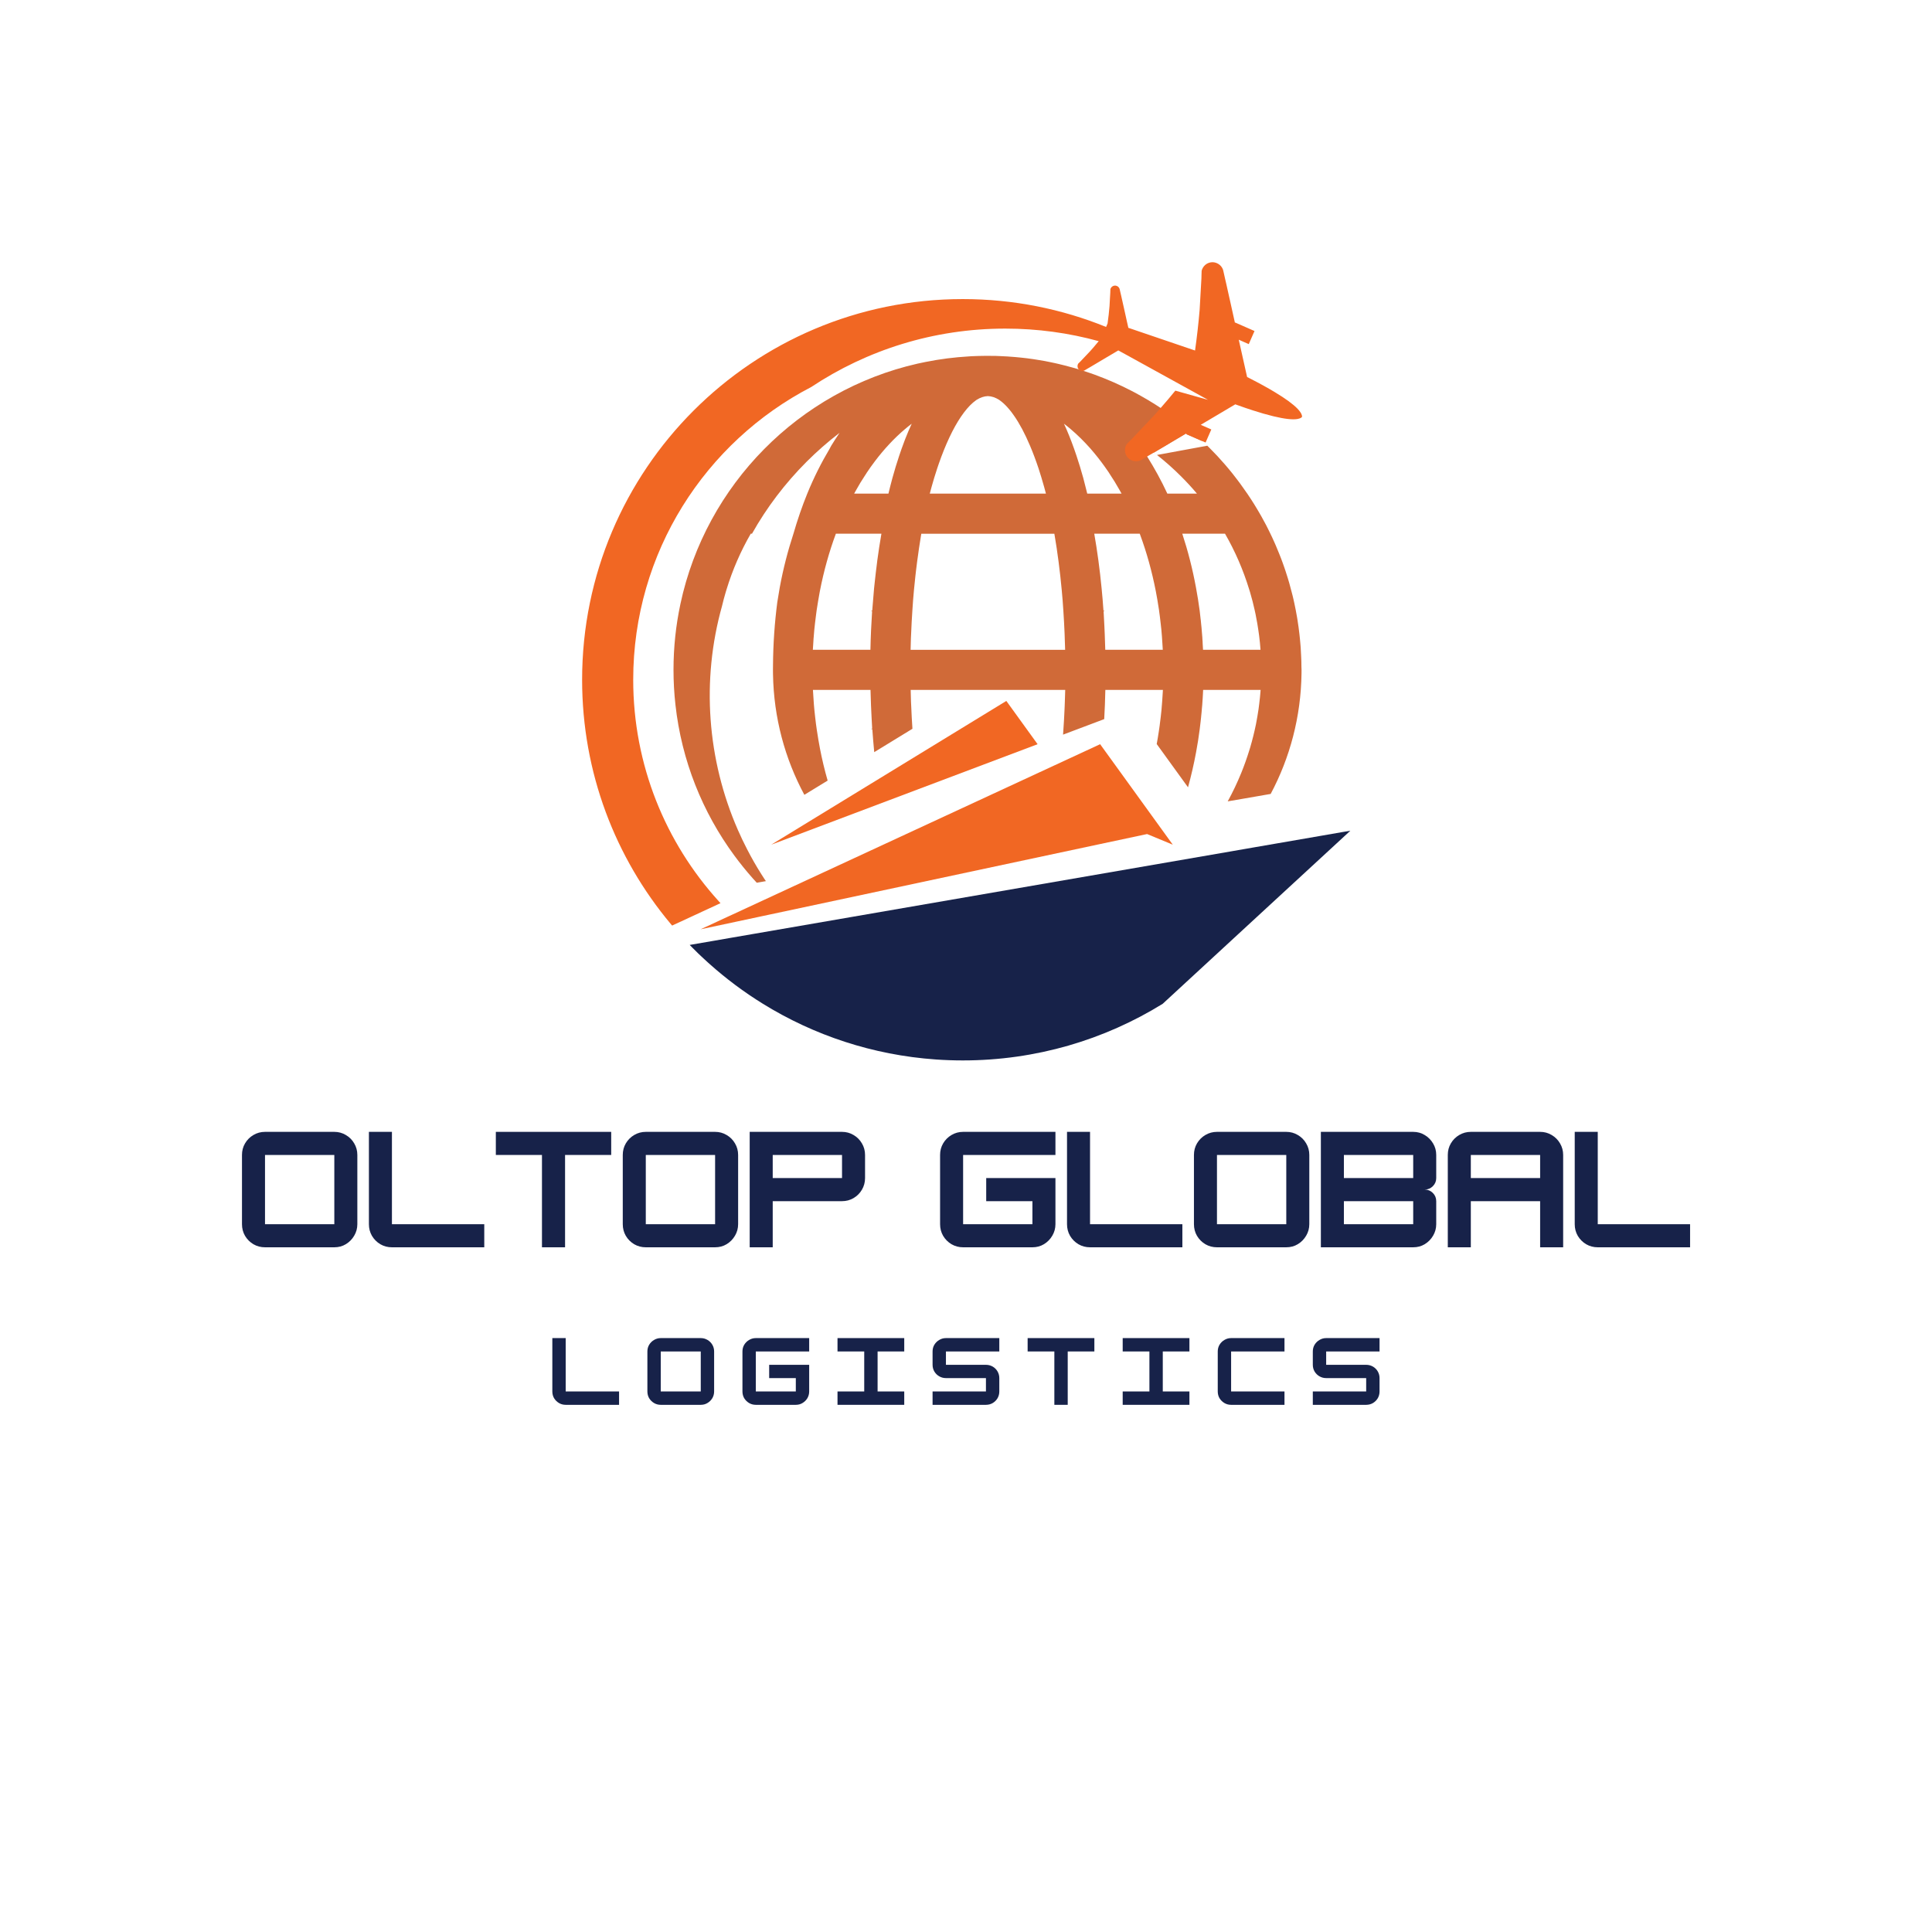 <svg xmlns="http://www.w3.org/2000/svg" xmlns:xlink="http://www.w3.org/1999/xlink" width="500" viewBox="0 0 375 375" height="500" preserveAspectRatio="xMidYMid meet"><defs><filter x="0%" y="0%" width="100%" height="100%" id="d933bf27c0"></filter><filter x="0%" y="0%" width="100%" height="100%" id="f0e9cf6e23"></filter><g></g><mask id="fbbdd4a2ad"><g filter="url(#d933bf27c0)"><rect x="-37.5" width="450" fill="#000000" y="-37.5" height="450" fill-opacity="0.05"></rect></g></mask><clipPath id="4a128d8506"><path d="M 0 0 L 375 0 L 375 375 L 0 375 Z M 0 0 " clip-rule="nonzero"></path></clipPath><image x="0" y="0" width="1670" id="644ee73c0d" height="1736" preserveAspectRatio="xMidYMid meet"></image><mask id="a928b26a3b"><g filter="url(#d933bf27c0)"><g filter="url(#f0e9cf6e23)" transform="matrix(0.225, 0, 0, 0.224, 0, -11.028)"><image x="0" y="0" width="1670" height="1736" preserveAspectRatio="xMidYMid meet"></image></g></g></mask><image x="0" y="0" width="1670" id="e816ae8270" height="1736" preserveAspectRatio="xMidYMid meet"></image><clipPath id="7fa15d7dca"><rect x="0" width="375" y="0" height="375"></rect></clipPath><clipPath id="34cc594cea"><path d="M 112.926 50.742 L 253 50.742 L 253 180 L 112.926 180 Z M 112.926 50.742 " clip-rule="nonzero"></path></clipPath><clipPath id="4ddf567101"><path d="M 133 161 L 262.176 161 L 262.176 205.992 L 133 205.992 Z M 133 161 " clip-rule="nonzero"></path></clipPath></defs><rect x="-37.5" width="450" fill="#ffffff" y="-37.5" height="450" fill-opacity="1"></rect><rect x="-37.5" width="450" fill="#ffffff" y="-37.5" height="450" fill-opacity="1"></rect><g mask="url(#fbbdd4a2ad)"><g transform="matrix(1, 0, 0, 1, 0, 0)"><g clip-path="url(#7fa15d7dca)"><g clip-path="url(#4a128d8506)"><g mask="url(#a928b26a3b)"><g transform="matrix(0.225, 0, 0, 0.224, 0, -11.028)"><image x="0" y="0" width="1670" height="1736" preserveAspectRatio="xMidYMid meet"></image></g></g></g></g></g></g><path fill="#f16723" d="M 225.676 161.242 L 215.496 147.16 L 213.535 144.449 L 207.828 147.094 L 142.047 177.57 L 141.629 177.762 L 141.074 178.016 L 135.988 180.375 L 143.34 178.805 L 213.176 163.906 L 222.648 161.887 L 227.637 163.953 Z M 225.676 161.242 " fill-opacity="1" fill-rule="evenodd"></path><path fill="#f16723" d="M 196.531 137.715 L 195.328 136.051 L 192.605 137.715 L 149.695 163.953 L 201.398 144.449 Z M 196.531 137.715 " fill-opacity="1" fill-rule="evenodd"></path><path fill="#d06a38" d="M 252.605 129.352 C 252.605 129.066 252.602 128.785 252.594 128.504 L 252.594 128.402 C 252.586 128.328 252.586 128.262 252.586 128.191 C 252.57 127.836 252.566 127.465 252.539 127.102 C 252.535 126.992 252.531 126.879 252.52 126.77 C 252.508 126.402 252.492 126.043 252.465 125.688 C 252.434 125.309 252.402 124.934 252.367 124.555 C 252.348 124.375 252.336 124.188 252.316 124.012 C 252.309 123.934 252.301 123.859 252.293 123.785 C 252.27 123.559 252.25 123.324 252.219 123.098 C 252.117 122.191 251.996 121.293 251.852 120.402 C 251.828 120.238 251.801 120.074 251.773 119.91 C 251.703 119.457 251.613 119.004 251.527 118.551 C 251.523 118.539 251.523 118.52 251.52 118.504 C 251.43 118.035 251.332 117.57 251.234 117.105 C 251.172 116.812 251.105 116.516 251.039 116.227 C 250.992 116.023 250.941 115.824 250.895 115.621 C 250.848 115.453 250.801 115.285 250.762 115.109 C 250.605 114.48 250.441 113.855 250.262 113.234 C 250.23 113.137 250.207 113.039 250.176 112.941 C 250.105 112.711 250.039 112.473 249.969 112.246 C 249.852 111.859 249.73 111.477 249.605 111.098 C 249.586 111.047 249.574 111.004 249.562 110.961 C 249.488 110.738 249.414 110.516 249.34 110.297 C 249.262 110.082 249.195 109.871 249.117 109.664 C 249.066 109.512 249.008 109.352 248.949 109.191 C 248.859 108.934 248.766 108.68 248.664 108.422 C 248.559 108.145 248.453 107.867 248.336 107.59 C 248.109 107.004 247.867 106.426 247.617 105.848 C 247.539 105.672 247.465 105.492 247.383 105.316 C 247.086 104.637 246.77 103.961 246.438 103.293 C 246.309 103.02 246.18 102.754 246.043 102.496 C 245.953 102.301 245.855 102.125 245.762 101.941 C 245.473 101.379 245.176 100.832 244.863 100.285 C 244.742 100.055 244.605 99.82 244.469 99.598 C 244.457 99.578 244.449 99.559 244.438 99.543 C 244.305 99.305 244.164 99.074 244.02 98.836 C 243.875 98.582 243.723 98.324 243.566 98.086 C 243.531 98.023 243.488 97.961 243.453 97.898 C 243.262 97.594 243.07 97.293 242.875 96.988 L 242.316 96.145 C 242.242 96.027 242.168 95.91 242.086 95.797 C 242.066 95.766 242.047 95.738 242.02 95.711 C 241.758 95.324 241.488 94.941 241.211 94.562 C 241.137 94.453 241.062 94.348 240.984 94.242 C 240.891 94.109 240.797 93.973 240.699 93.84 C 240.508 93.586 240.324 93.332 240.133 93.09 C 239.867 92.742 239.605 92.398 239.336 92.059 C 239.312 92.027 239.289 92.008 239.27 91.973 C 238.789 91.375 238.305 90.781 237.789 90.191 C 236.824 89.066 235.809 87.977 234.754 86.926 C 234.617 86.785 234.477 86.645 234.336 86.512 L 224.574 88.309 C 226.207 89.594 227.762 90.977 229.23 92.445 C 230.297 93.508 231.289 94.586 232.211 95.676 L 232.328 95.812 L 226.582 95.812 C 226.285 95.176 225.977 94.551 225.668 93.926 C 225.359 93.32 225.043 92.715 224.715 92.113 C 224.059 90.91 223.383 89.758 222.688 88.652 C 222.68 88.641 222.668 88.625 222.66 88.605 C 222.426 88.242 222.188 87.879 221.953 87.527 L 221.953 87.523 C 221.449 86.77 220.941 86.043 220.414 85.324 C 221.637 86.113 222.824 86.953 223.98 87.84 L 226.723 86.219 L 227.195 85.934 L 229.719 84.434 L 230.305 84.09 L 230.234 84.25 L 233.445 85.652 C 233.277 85.496 233.109 85.344 232.941 85.191 C 232.918 85.164 232.891 85.137 232.859 85.109 C 232.527 84.805 232.188 84.5 231.844 84.203 C 231.531 83.922 231.215 83.648 230.887 83.383 C 230.66 83.191 230.434 82.996 230.211 82.812 C 230.188 82.797 230.172 82.781 230.152 82.766 C 229.863 82.531 229.582 82.305 229.289 82.078 C 229.125 81.949 228.965 81.828 228.805 81.703 C 228.793 81.691 228.777 81.688 228.773 81.684 C 228.188 81.234 227.598 80.793 227.004 80.367 C 226.895 80.293 226.801 80.219 226.691 80.152 C 226.316 79.879 225.934 79.629 225.559 79.367 C 225.469 79.309 225.383 79.25 225.293 79.191 C 224.555 78.699 223.809 78.23 223.047 77.777 C 223.035 77.773 223.031 77.762 223.027 77.758 C 222.527 77.465 222.031 77.172 221.523 76.891 C 221.305 76.762 221.082 76.637 220.848 76.516 C 220.43 76.285 220.016 76.062 219.59 75.844 C 217.297 74.656 214.91 73.613 212.453 72.715 C 212.188 72.621 211.922 72.523 211.652 72.434 C 211.203 72.277 210.75 72.125 210.297 71.98 C 210 71.883 209.699 71.789 209.391 71.699 C 209.363 71.688 209.332 71.68 209.301 71.672 C 209.254 71.652 209.199 71.641 209.152 71.621 C 208.871 71.539 208.594 71.465 208.316 71.383 C 208.305 71.375 208.285 71.371 208.27 71.367 C 207.758 71.227 207.242 71.086 206.734 70.953 C 206.609 70.926 206.488 70.895 206.363 70.863 C 206.195 70.816 206.02 70.781 205.848 70.738 C 205.762 70.711 205.672 70.691 205.59 70.672 C 205.316 70.609 205.051 70.547 204.777 70.484 C 204.457 70.422 204.137 70.348 203.809 70.281 C 203.488 70.219 203.168 70.152 202.84 70.086 C 202.465 70.023 202.09 69.949 201.707 69.891 L 201.691 69.891 C 200.957 69.766 200.207 69.652 199.457 69.559 C 199.359 69.551 199.266 69.535 199.168 69.523 C 198.848 69.484 198.523 69.453 198.199 69.414 C 197.809 69.367 197.418 69.332 197.027 69.301 C 196.031 69.215 195.035 69.152 194.027 69.113 C 193.77 69.102 193.508 69.094 193.25 69.082 C 193.02 69.078 192.793 69.078 192.57 69.078 C 192.273 69.07 191.973 69.066 191.676 69.066 C 191.355 69.066 191.031 69.07 190.703 69.078 C 190.387 69.078 190.066 69.09 189.746 69.098 C 189.398 69.113 189.051 69.117 188.707 69.137 C 188.652 69.141 188.594 69.141 188.535 69.145 C 188.379 69.152 188.227 69.164 188.074 69.176 C 185.25 69.34 182.473 69.691 179.77 70.234 C 179.766 70.234 179.758 70.234 179.75 70.234 C 179.199 70.34 178.656 70.457 178.109 70.578 C 155.082 75.809 137.008 94.09 132.07 117.223 C 132.066 117.246 132.059 117.266 132.059 117.285 C 131.184 121.395 130.727 125.645 130.727 130.008 C 130.727 132.297 130.852 134.555 131.102 136.777 C 131.102 136.777 131.102 136.781 131.102 136.785 C 132.301 147.66 136.363 157.672 142.523 166.047 C 143.637 167.562 144.82 169.027 146.066 170.434 C 146.332 170.727 146.598 171.023 146.863 171.312 C 146.871 171.32 146.875 171.328 146.883 171.34 L 147.816 171.176 L 148.66 171.027 C 148.562 170.887 148.473 170.75 148.379 170.613 C 148.172 170.293 147.965 169.977 147.758 169.648 C 146.777 168.098 145.871 166.508 145.035 164.883 C 144.379 163.621 143.77 162.344 143.203 161.047 L 143.203 161.043 C 137.277 147.484 136.09 132.082 140.145 117.629 C 140.137 117.625 140.137 117.625 140.145 117.625 C 140.359 116.715 140.598 115.824 140.863 114.934 C 140.914 114.742 140.973 114.566 141.031 114.383 C 142.191 110.594 143.77 106.969 145.723 103.59 L 145.961 103.59 C 148.82 98.5 152.371 93.82 156.57 89.613 C 158.586 87.598 160.715 85.738 162.953 84.02 C 162.414 84.812 161.879 85.637 161.367 86.477 C 161.234 86.684 161.16 86.879 161.039 87.086 C 159.449 89.754 157.961 92.688 156.691 95.809 C 155.688 98.273 154.793 100.875 154.008 103.59 C 152.918 106.914 152.016 110.406 151.348 114.027 C 151.176 114.973 151.016 115.938 150.871 116.898 C 150.355 120.867 150.066 124.977 150.039 129.191 C 150.031 129.465 150.031 129.734 150.031 130.008 L 150.031 130.027 C 150.031 130.301 150.031 130.566 150.039 130.844 C 150.176 139.312 152.359 147.281 156.125 154.273 L 160.645 151.512 C 160.066 149.5 159.562 147.422 159.152 145.281 C 158.945 144.191 158.75 143.074 158.586 141.945 C 158.574 141.906 158.57 141.875 158.566 141.832 C 158.551 141.715 158.531 141.605 158.516 141.492 C 158.516 141.473 158.508 141.441 158.508 141.426 C 158.457 141.098 158.414 140.758 158.367 140.422 C 158.367 140.422 158.367 140.422 158.367 140.414 C 158.312 140 158.266 139.59 158.219 139.168 C 158.16 138.719 158.121 138.273 158.074 137.82 C 158.039 137.477 158.012 137.125 157.98 136.773 C 157.977 136.625 157.961 136.473 157.949 136.32 C 157.941 136.301 157.941 136.281 157.941 136.254 C 157.938 136.184 157.93 136.117 157.93 136.047 C 157.902 135.715 157.879 135.379 157.863 135.043 C 157.848 134.859 157.844 134.676 157.828 134.488 C 157.816 134.324 157.801 134.16 157.797 133.992 C 157.797 133.965 157.797 133.938 157.789 133.906 L 168.965 133.906 C 168.984 134.91 169.016 135.922 169.062 136.91 C 169.09 137.426 169.105 137.93 169.133 138.441 L 169.133 138.469 C 169.133 138.527 169.141 138.594 169.145 138.652 C 169.152 138.852 169.164 139.051 169.172 139.25 C 169.207 139.969 169.242 140.695 169.289 141.402 C 169.242 141.434 169.195 141.461 169.145 141.488 C 169.121 141.504 169.102 141.52 169.082 141.531 L 169.316 141.531 C 169.418 142.98 169.539 144.41 169.672 145.816 C 169.68 145.875 169.684 145.934 169.691 145.992 L 177.102 141.457 C 177.004 140.02 176.926 138.551 176.867 137.066 C 176.855 136.777 176.836 136.496 176.824 136.207 C 176.797 135.441 176.777 134.684 176.762 133.906 L 206.758 133.906 C 206.754 134.066 206.746 134.23 206.742 134.391 C 206.723 135 206.711 135.602 206.684 136.207 C 206.68 136.309 206.676 136.414 206.672 136.52 C 206.668 136.699 206.66 136.883 206.652 137.066 C 206.637 137.363 206.625 137.656 206.613 137.945 C 206.559 139.152 206.496 140.352 206.41 141.535 C 206.391 141.863 206.367 142.195 206.344 142.52 C 206.344 142.547 206.344 142.566 206.336 142.594 L 214.328 139.582 C 214.434 137.727 214.508 135.832 214.547 133.91 L 225.719 133.91 C 225.719 134.043 225.707 134.168 225.695 134.297 C 225.691 134.363 225.691 134.434 225.684 134.496 C 225.672 134.684 225.668 134.863 225.648 135.047 C 225.633 135.41 225.602 135.777 225.578 136.137 C 225.57 136.172 225.57 136.219 225.57 136.258 C 225.57 136.285 225.57 136.305 225.562 136.324 C 225.543 136.648 225.512 136.961 225.484 137.281 C 225.469 137.469 225.453 137.645 225.441 137.828 C 225.391 138.27 225.355 138.719 225.297 139.16 C 225.238 139.656 225.18 140.152 225.109 140.652 C 225.109 140.664 225.109 140.676 225.109 140.684 C 225.07 140.938 225.043 141.188 225.004 141.438 C 225.004 141.453 225.004 141.484 224.992 141.508 C 224.98 141.617 224.969 141.727 224.945 141.844 C 224.883 142.332 224.797 142.812 224.715 143.297 C 224.652 143.676 224.586 144.051 224.516 144.414 L 230.594 152.816 C 231.203 150.605 231.73 148.332 232.16 146 C 232.434 144.535 232.672 143.047 232.863 141.535 C 232.93 141.047 232.988 140.555 233.039 140.066 C 233.07 139.789 233.102 139.512 233.129 139.234 C 233.141 139.129 233.152 139.027 233.156 138.926 C 233.191 138.676 233.219 138.414 233.234 138.168 C 233.258 137.926 233.277 137.684 233.293 137.438 C 233.34 137.059 233.363 136.684 233.387 136.305 C 233.398 136.082 233.418 135.867 233.434 135.648 C 233.445 135.355 233.461 135.066 233.484 134.777 C 233.496 134.492 233.504 134.199 233.527 133.91 L 244.684 133.91 C 244.668 134.098 244.652 134.285 244.637 134.469 C 244.637 134.496 244.633 134.531 244.629 134.555 C 244.609 134.812 244.586 135.074 244.559 135.332 C 244.477 136.145 244.375 136.953 244.266 137.766 C 244.258 137.781 244.258 137.812 244.254 137.824 C 244.195 138.246 244.129 138.656 244.055 139.062 C 243.996 139.438 243.922 139.82 243.852 140.191 C 243.824 140.328 243.797 140.461 243.777 140.594 C 243.465 142.117 243.09 143.617 242.656 145.098 C 242.602 145.277 242.543 145.465 242.488 145.637 C 242.031 147.121 241.512 148.582 240.93 150.016 C 240.156 151.914 239.277 153.762 238.297 155.547 L 238.383 155.531 L 241.195 155.047 L 244.191 154.527 L 245.418 154.312 L 246.637 154.102 C 250.367 147.102 252.516 139.141 252.625 130.68 C 252.629 130.457 252.629 130.238 252.629 130.016 C 252.629 129.793 252.605 129.57 252.605 129.352 Z M 180.82 94.504 C 181.16 93.281 181.508 92.129 181.867 91.059 C 181.879 91.008 181.895 90.961 181.914 90.906 C 182.012 90.602 182.117 90.297 182.223 90 C 183.531 86.254 184.98 83.164 186.516 80.891 C 186.719 80.59 186.918 80.309 187.125 80.039 C 187.902 79.02 188.672 78.23 189.434 77.699 C 189.477 77.66 189.516 77.641 189.562 77.605 C 190.293 77.152 191.02 76.906 191.742 76.883 C 192.469 76.906 193.195 77.148 193.922 77.605 C 193.961 77.629 194.008 77.66 194.051 77.699 C 194.539 78.043 195.039 78.496 195.535 79.047 C 195.809 79.348 196.086 79.68 196.359 80.039 C 196.512 80.242 196.664 80.449 196.812 80.668 C 197.906 82.23 198.945 84.191 199.922 86.508 C 200.5 87.859 201.051 89.332 201.578 90.91 C 201.938 92.02 202.309 93.227 202.664 94.504 C 202.785 94.934 202.902 95.367 203.016 95.812 L 180.469 95.812 C 180.574 95.367 180.699 94.93 180.82 94.504 Z M 170.277 108.82 C 170.258 108.988 170.238 109.156 170.219 109.32 C 170.062 110.496 169.93 111.68 169.797 112.895 C 169.754 113.328 169.707 113.762 169.656 114.207 C 169.527 115.613 169.406 117.047 169.301 118.5 L 169.074 118.5 C 169.125 118.527 169.172 118.559 169.227 118.59 C 169.238 118.602 169.262 118.609 169.277 118.621 C 169.117 121.07 169 123.574 168.949 126.117 L 157.773 126.117 C 157.777 125.996 157.785 125.863 157.797 125.742 C 157.801 125.676 157.809 125.605 157.812 125.535 C 157.824 125.352 157.828 125.168 157.848 124.98 C 157.863 124.617 157.887 124.258 157.914 123.895 C 157.918 123.855 157.918 123.812 157.926 123.777 C 157.926 123.75 157.926 123.723 157.934 123.707 C 157.961 123.387 157.984 123.074 158.012 122.754 C 158.031 122.566 158.043 122.387 158.059 122.203 C 158.105 121.762 158.148 121.316 158.203 120.875 C 158.258 120.379 158.32 119.875 158.391 119.375 C 158.426 119.121 158.453 118.855 158.492 118.598 C 158.492 118.57 158.496 118.547 158.5 118.527 C 158.516 118.41 158.531 118.305 158.551 118.195 C 158.621 117.703 158.695 117.219 158.785 116.734 C 158.859 116.254 158.949 115.773 159.035 115.297 C 159.07 115.109 159.105 114.922 159.137 114.738 C 159.902 110.801 160.949 107.074 162.242 103.594 C 162.242 103.59 162.254 103.59 162.254 103.59 L 171.082 103.59 C 170.785 105.289 170.523 107.027 170.277 108.82 Z M 175.707 85.199 L 175.531 85.66 C 175.188 86.559 174.855 87.496 174.531 88.465 C 174.066 89.852 173.625 91.297 173.215 92.793 C 172.949 93.777 172.691 94.777 172.445 95.812 L 165.789 95.812 C 165.906 95.605 166.008 95.398 166.129 95.203 C 166.691 94.184 167.297 93.18 167.949 92.203 C 168.027 92.086 168.102 91.973 168.184 91.852 L 168.168 91.852 C 168.703 91.047 169.254 90.273 169.824 89.52 C 171.609 87.164 173.547 85.082 175.602 83.336 C 176.047 82.961 176.504 82.59 176.961 82.246 C 176.531 83.176 176.109 84.164 175.707 85.199 Z M 176.746 126.129 C 176.762 125.363 176.781 124.59 176.809 123.824 C 176.82 123.535 176.84 123.254 176.852 122.965 C 176.91 121.457 176.992 119.965 177.09 118.5 C 177.176 117.152 177.273 115.836 177.398 114.527 C 177.48 113.648 177.566 112.773 177.668 111.898 C 177.668 111.859 177.676 111.812 177.68 111.773 C 177.727 111.359 177.773 110.957 177.824 110.547 C 177.891 110.031 177.945 109.512 178.016 109 C 178.066 108.598 178.129 108.207 178.184 107.809 C 178.246 107.328 178.309 106.848 178.383 106.383 C 178.484 105.699 178.59 105.027 178.699 104.363 C 178.746 104.109 178.785 103.855 178.824 103.602 L 204.652 103.602 C 204.727 104.035 204.797 104.484 204.867 104.93 C 204.949 105.426 205.031 105.914 205.105 106.414 C 205.145 106.668 205.184 106.934 205.211 107.184 C 205.305 107.812 205.395 108.422 205.473 109.059 C 205.707 110.844 205.91 112.668 206.082 114.527 C 206.207 115.836 206.309 117.156 206.395 118.504 C 206.496 119.969 206.57 121.461 206.637 122.965 C 206.648 123.258 206.656 123.543 206.664 123.828 C 206.699 124.594 206.719 125.355 206.742 126.133 L 176.746 126.133 Z M 210.266 92.793 C 209.852 91.297 209.414 89.852 208.949 88.465 C 208.797 87.992 208.633 87.523 208.469 87.07 C 207.852 85.34 207.203 83.723 206.516 82.246 C 206.984 82.586 207.43 82.961 207.871 83.336 C 209.176 84.445 210.43 85.688 211.637 87.047 C 211.879 87.328 212.121 87.613 212.363 87.902 C 213.273 88.988 214.145 90.148 214.98 91.367 C 215.051 91.473 215.125 91.574 215.199 91.684 C 215.234 91.742 215.273 91.801 215.309 91.852 L 215.301 91.852 C 216.031 92.941 216.719 94.059 217.355 95.203 C 217.465 95.398 217.582 95.605 217.695 95.812 L 211.035 95.812 C 210.785 94.777 210.523 93.777 210.266 92.793 Z M 214.531 126.121 C 214.508 125.117 214.473 124.109 214.43 123.113 C 214.41 122.605 214.391 122.098 214.363 121.598 L 214.363 121.562 C 214.359 121.508 214.352 121.441 214.352 121.375 C 214.309 120.457 214.262 119.535 214.207 118.625 C 214.246 118.594 214.297 118.566 214.352 118.547 C 214.371 118.527 214.395 118.516 214.41 118.504 L 214.18 118.504 C 214.082 117.051 213.965 115.621 213.824 114.215 C 213.465 110.496 212.984 106.945 212.395 103.594 L 221.23 103.594 C 221.23 103.594 221.23 103.594 221.23 103.602 C 221.258 103.668 221.281 103.73 221.301 103.797 C 222.566 107.219 223.586 110.883 224.34 114.742 C 224.547 115.84 224.746 116.949 224.91 118.078 C 224.914 118.117 224.922 118.156 224.93 118.199 C 224.949 118.305 224.961 118.418 224.98 118.531 C 224.98 118.551 224.984 118.578 224.984 118.602 C 225.035 118.934 225.078 119.266 225.121 119.609 C 225.18 120.027 225.223 120.441 225.27 120.867 C 225.332 121.309 225.371 121.758 225.418 122.207 C 225.445 122.555 225.477 122.906 225.508 123.258 C 225.52 123.406 225.531 123.559 225.543 123.711 C 225.547 123.73 225.547 123.758 225.547 123.781 C 225.547 123.844 225.555 123.914 225.559 123.977 C 225.586 124.316 225.609 124.652 225.625 124.984 C 225.641 125.172 225.648 125.355 225.66 125.539 C 225.672 125.707 225.68 125.875 225.691 126.047 C 225.691 126.07 225.695 126.098 225.695 126.121 Z M 233.508 126.121 C 233.484 125.734 233.469 125.344 233.438 124.953 C 233.434 124.785 233.426 124.602 233.418 124.43 C 233.41 124.352 233.402 124.281 233.395 124.211 L 233.395 124.176 C 233.383 124.023 233.375 123.883 233.371 123.727 C 233.344 123.348 233.32 122.977 233.277 122.598 C 233.258 122.352 233.242 122.109 233.219 121.863 C 233.203 121.613 233.176 121.359 233.141 121.113 C 233.117 120.824 233.09 120.543 233.059 120.258 L 233.051 120.254 C 233.051 120.238 233.051 120.219 233.043 120.191 C 232.992 119.715 232.941 119.246 232.883 118.77 C 232.867 118.68 232.855 118.59 232.852 118.504 C 232.648 116.992 232.414 115.5 232.137 114.031 C 231.473 110.41 230.574 106.918 229.48 103.594 L 237.777 103.594 C 239.727 106.977 241.301 110.602 242.461 114.391 C 242.52 114.57 242.574 114.75 242.633 114.941 C 242.977 116.109 243.289 117.301 243.551 118.504 L 243.547 118.504 C 243.605 118.746 243.656 118.996 243.711 119.25 C 243.758 119.465 243.801 119.684 243.832 119.906 C 243.895 120.191 243.953 120.504 244 120.801 C 244.02 120.879 244.039 120.969 244.047 121.059 C 244.117 121.434 244.176 121.82 244.227 122.199 C 244.355 123.023 244.461 123.859 244.543 124.695 C 244.555 124.754 244.559 124.801 244.559 124.855 C 244.57 125.027 244.586 125.188 244.598 125.355 C 244.605 125.387 244.609 125.418 244.609 125.453 C 244.629 125.648 244.645 125.848 244.656 126.047 C 244.656 126.074 244.668 126.102 244.668 126.121 Z M 233.508 126.121 " fill-opacity="1" fill-rule="evenodd"></path><g clip-path="url(#34cc594cea)"><path fill="#f16723" d="M 252.719 80.934 C 252.68 80.977 252.629 81.008 252.582 81.051 C 252.57 81.055 252.566 81.062 252.559 81.062 C 252.375 81.195 252.137 81.277 251.828 81.328 C 250.848 81.5 249.258 81.297 247.25 80.816 C 247.188 80.805 247.109 80.785 247.047 80.766 C 245.875 80.48 244.574 80.109 243.184 79.656 C 242.242 79.352 241.258 79.02 240.246 78.652 C 240.082 78.594 239.922 78.535 239.77 78.48 L 238.598 79.172 L 238.418 79.281 L 234.094 81.844 L 233.129 82.418 L 233.062 82.457 L 235.113 83.359 L 234.004 85.895 L 233.441 85.648 L 230.23 84.246 L 230.301 84.086 L 229.715 84.43 L 227.191 85.93 L 226.719 86.215 L 223.977 87.836 L 223.898 87.883 L 222.906 88.457 L 222.664 88.602 L 222.656 88.605 L 222.527 88.68 L 221.785 89.129 L 221.469 89.312 C 220.918 89.574 220.266 89.613 219.66 89.355 C 219.586 89.32 219.512 89.289 219.449 89.25 C 218.875 88.93 218.496 88.375 218.387 87.758 C 218.371 87.637 218.355 87.512 218.355 87.398 C 218.348 87.098 218.406 86.793 218.531 86.504 C 218.578 86.395 218.629 86.293 218.695 86.199 C 218.914 85.973 219.137 85.758 219.348 85.535 C 219.41 85.48 219.465 85.418 219.523 85.363 C 219.605 85.285 219.68 85.211 219.75 85.137 L 223.953 80.695 C 224.117 80.52 224.277 80.34 224.438 80.156 C 224.727 79.836 225.008 79.512 225.285 79.188 C 226.262 78.078 227.211 76.957 228.133 75.824 L 234.477 77.609 L 229.094 74.641 L 222.445 70.977 L 218.816 68.977 L 217.062 68.016 L 215.891 68.711 L 214.75 69.383 L 212.727 70.586 L 211.523 71.301 L 211.094 71.547 L 210.609 71.836 L 210.473 71.918 C 210.41 71.945 210.348 71.973 210.285 71.984 C 210.094 72.031 209.891 72.016 209.703 71.938 C 209.574 71.879 209.465 71.801 209.379 71.703 C 209.262 71.574 209.188 71.414 209.16 71.242 C 209.121 71.066 209.137 70.887 209.215 70.711 C 209.23 70.684 209.238 70.66 209.254 70.637 C 209.262 70.617 209.273 70.59 209.281 70.582 C 209.352 70.52 209.41 70.453 209.477 70.387 L 209.566 70.297 C 209.59 70.273 209.617 70.246 209.641 70.227 C 209.672 70.188 209.707 70.16 209.738 70.125 L 211.543 68.223 C 211.742 68 211.941 67.773 212.133 67.559 C 212.52 67.117 212.895 66.668 213.262 66.219 C 207.484 64.629 201.402 63.781 195.121 63.781 C 181.199 63.781 168.246 67.957 157.457 75.121 C 136.934 85.766 122.906 107.215 122.906 131.941 C 122.906 148.469 129.184 163.543 139.48 174.898 C 139.504 174.918 139.52 174.945 139.543 174.969 C 139.645 175.078 139.746 175.188 139.848 175.305 L 130.461 179.652 C 130.426 179.613 130.395 179.574 130.363 179.539 C 130.344 179.516 130.32 179.496 130.305 179.469 C 130.262 179.422 130.215 179.371 130.176 179.32 C 119.445 166.492 112.988 149.973 112.988 131.941 C 112.988 91.133 146.07 58.051 186.875 58.051 C 196.715 58.051 206.102 59.973 214.691 63.461 L 214.98 62.785 C 215.051 62.273 215.121 61.754 215.176 61.234 C 215.176 61.219 215.176 61.207 215.184 61.191 C 215.184 61.184 215.184 61.172 215.188 61.168 C 215.25 60.582 215.305 59.992 215.359 59.398 L 215.438 57.938 L 215.508 56.781 C 215.512 56.734 215.508 56.688 215.508 56.641 C 215.512 56.613 215.512 56.57 215.516 56.539 C 215.516 56.406 215.523 56.273 215.527 56.137 C 215.539 56.09 215.555 56.043 215.574 55.996 C 215.586 55.977 215.59 55.965 215.594 55.945 C 215.672 55.801 215.785 55.672 215.926 55.582 C 216.172 55.422 216.504 55.379 216.797 55.512 C 217.059 55.621 217.234 55.836 217.316 56.09 L 217.352 56.242 L 217.477 56.789 L 217.59 57.27 L 217.898 58.641 L 218.41 60.934 L 218.695 62.23 L 218.797 62.68 L 219.012 63.633 L 219.461 63.781 L 220.566 64.16 L 224.117 65.367 L 231.957 68.035 C 232.324 65.441 232.625 62.805 232.848 60.148 L 233.195 54.043 C 233.203 53.934 233.199 53.828 233.203 53.715 C 233.207 53.637 233.211 53.551 233.207 53.473 C 233.219 53.164 233.227 52.852 233.238 52.543 C 233.266 52.434 233.305 52.32 233.352 52.215 C 233.531 51.805 233.816 51.477 234.16 51.25 C 234.746 50.867 235.512 50.777 236.199 51.082 C 236.801 51.344 237.23 51.844 237.406 52.418 L 237.492 52.781 L 237.777 54.055 L 238.035 55.172 L 238.547 57.473 L 238.75 58.371 L 239.699 62.656 L 239.727 62.594 L 243.5 64.25 L 242.383 66.793 L 240.441 65.938 L 240.621 66.738 L 242.062 73.176 C 242.215 73.254 242.367 73.328 242.52 73.41 C 243.473 73.895 244.395 74.383 245.262 74.859 C 246.031 75.281 246.758 75.703 247.434 76.109 C 247.527 76.168 247.625 76.223 247.711 76.285 C 248.062 76.496 248.395 76.707 248.715 76.914 C 248.773 76.949 248.836 76.988 248.898 77.027 C 250.617 78.156 251.859 79.18 252.402 80.008 C 252.535 80.203 252.625 80.383 252.676 80.555 C 252.68 80.559 252.68 80.559 252.68 80.559 C 252.695 80.609 252.703 80.668 252.715 80.719 C 252.715 80.719 252.715 80.723 252.715 80.727 C 252.723 80.797 252.727 80.863 252.719 80.934 Z M 252.719 80.934 " fill-opacity="1" fill-rule="evenodd"></path></g><g clip-path="url(#4ddf567101)"><path fill="#172249" d="M 260.676 161.484 L 256.625 162.188 L 243.387 164.477 L 241.801 164.754 L 240.387 164.996 L 239.168 165.211 L 164.988 178.035 L 146.172 181.285 L 141.578 182.078 L 138.664 182.586 L 133.871 183.41 C 134.051 183.598 134.234 183.785 134.414 183.965 C 134.777 184.332 135.141 184.691 135.512 185.055 C 135.699 185.234 135.887 185.41 136.078 185.59 C 136.438 185.934 136.801 186.27 137.168 186.602 C 137.332 186.754 137.496 186.906 137.668 187.051 C 140.895 189.941 144.375 192.543 148.078 194.832 C 157.961 200.941 169.391 204.785 181.641 205.645 C 183.371 205.766 185.113 205.828 186.879 205.828 C 201.113 205.828 214.402 201.809 225.68 194.836 L 243.891 178.035 L 259.473 163.668 L 262.098 161.246 Z M 260.676 161.484 " fill-opacity="1" fill-rule="evenodd"></path></g><g fill="#172249" fill-opacity="1"><g transform="translate(45.844, 242.099)"><g><path d="M 19.047 0 L 5.594 0 C 4.781 0 4.031 -0.195 3.344 -0.594 C 2.664 -1 2.125 -1.539 1.719 -2.219 C 1.32 -2.906 1.125 -3.66 1.125 -4.484 L 1.125 -17.922 C 1.125 -18.742 1.32 -19.492 1.719 -20.172 C 2.125 -20.859 2.664 -21.398 3.344 -21.797 C 4.031 -22.203 4.781 -22.406 5.594 -22.406 L 19.047 -22.406 C 19.859 -22.406 20.602 -22.203 21.281 -21.797 C 21.969 -21.398 22.508 -20.859 22.906 -20.172 C 23.312 -19.492 23.516 -18.742 23.516 -17.922 L 23.516 -4.484 C 23.516 -3.68 23.312 -2.938 22.906 -2.25 C 22.508 -1.57 21.973 -1.023 21.297 -0.609 C 20.629 -0.203 19.879 0 19.047 0 Z M 5.594 -17.922 L 5.594 -4.484 L 19.047 -4.484 L 19.047 -17.922 Z M 5.594 -17.922 "></path></g></g></g><g fill="#172249" fill-opacity="1"><g transform="translate(70.48, 242.099)"><g><path d="M 23.516 0 L 5.594 0 C 4.781 0 4.031 -0.195 3.344 -0.594 C 2.664 -1 2.125 -1.539 1.719 -2.219 C 1.32 -2.906 1.125 -3.66 1.125 -4.484 L 1.125 -22.406 L 5.594 -22.406 L 5.594 -4.484 L 23.516 -4.484 Z M 23.516 0 "></path></g></g></g><g fill="#172249" fill-opacity="1"><g transform="translate(95.117, 242.099)"><g><path d="M 23.516 -22.406 L 23.516 -17.922 L 14.562 -17.922 L 14.562 0 L 10.078 0 L 10.078 -17.922 L 1.125 -17.922 L 1.125 -22.406 Z M 23.516 -22.406 "></path></g></g></g><g fill="#172249" fill-opacity="1"><g transform="translate(119.754, 242.099)"><g><path d="M 19.047 0 L 5.594 0 C 4.781 0 4.031 -0.195 3.344 -0.594 C 2.664 -1 2.125 -1.539 1.719 -2.219 C 1.32 -2.906 1.125 -3.66 1.125 -4.484 L 1.125 -17.922 C 1.125 -18.742 1.32 -19.492 1.719 -20.172 C 2.125 -20.859 2.664 -21.398 3.344 -21.797 C 4.031 -22.203 4.781 -22.406 5.594 -22.406 L 19.047 -22.406 C 19.859 -22.406 20.602 -22.203 21.281 -21.797 C 21.969 -21.398 22.508 -20.859 22.906 -20.172 C 23.312 -19.492 23.516 -18.742 23.516 -17.922 L 23.516 -4.484 C 23.516 -3.68 23.312 -2.938 22.906 -2.25 C 22.508 -1.57 21.973 -1.023 21.297 -0.609 C 20.629 -0.203 19.879 0 19.047 0 Z M 5.594 -17.922 L 5.594 -4.484 L 19.047 -4.484 L 19.047 -17.922 Z M 5.594 -17.922 "></path></g></g></g><g fill="#172249" fill-opacity="1"><g transform="translate(144.39, 242.099)"><g><path d="M 19.047 -22.406 C 19.859 -22.406 20.602 -22.203 21.281 -21.797 C 21.969 -21.398 22.508 -20.859 22.906 -20.172 C 23.312 -19.492 23.516 -18.742 23.516 -17.922 L 23.516 -13.438 C 23.516 -12.613 23.312 -11.859 22.906 -11.172 C 22.508 -10.492 21.969 -9.953 21.281 -9.547 C 20.602 -9.148 19.859 -8.953 19.047 -8.953 L 5.594 -8.953 L 5.594 0 L 1.125 0 L 1.125 -22.406 Z M 5.594 -13.438 L 19.047 -13.438 L 19.047 -17.922 L 5.594 -17.922 Z M 5.594 -13.438 "></path></g></g></g><g fill="#172249" fill-opacity="1"><g transform="translate(169.027, 242.099)"><g></g></g></g><g fill="#172249" fill-opacity="1"><g transform="translate(181.345, 242.099)"><g><path d="M 23.516 -22.406 L 23.516 -17.922 L 5.594 -17.922 L 5.594 -4.484 L 19.047 -4.484 L 19.047 -8.953 L 10.078 -8.953 L 10.078 -13.438 L 23.516 -13.438 L 23.516 -4.484 C 23.516 -3.68 23.312 -2.938 22.906 -2.25 C 22.508 -1.57 21.973 -1.023 21.297 -0.609 C 20.629 -0.203 19.879 0 19.047 0 L 5.594 0 C 4.781 0 4.031 -0.195 3.344 -0.594 C 2.664 -1 2.125 -1.539 1.719 -2.219 C 1.32 -2.906 1.125 -3.66 1.125 -4.484 L 1.125 -17.922 C 1.125 -18.742 1.32 -19.492 1.719 -20.172 C 2.125 -20.859 2.664 -21.398 3.344 -21.797 C 4.031 -22.203 4.781 -22.406 5.594 -22.406 Z M 23.516 -22.406 "></path></g></g></g><g fill="#172249" fill-opacity="1"><g transform="translate(205.982, 242.099)"><g><path d="M 23.516 0 L 5.594 0 C 4.781 0 4.031 -0.195 3.344 -0.594 C 2.664 -1 2.125 -1.539 1.719 -2.219 C 1.32 -2.906 1.125 -3.66 1.125 -4.484 L 1.125 -22.406 L 5.594 -22.406 L 5.594 -4.484 L 23.516 -4.484 Z M 23.516 0 "></path></g></g></g><g fill="#172249" fill-opacity="1"><g transform="translate(230.619, 242.099)"><g><path d="M 19.047 0 L 5.594 0 C 4.781 0 4.031 -0.195 3.344 -0.594 C 2.664 -1 2.125 -1.539 1.719 -2.219 C 1.32 -2.906 1.125 -3.66 1.125 -4.484 L 1.125 -17.922 C 1.125 -18.742 1.32 -19.492 1.719 -20.172 C 2.125 -20.859 2.664 -21.398 3.344 -21.797 C 4.031 -22.203 4.781 -22.406 5.594 -22.406 L 19.047 -22.406 C 19.859 -22.406 20.602 -22.203 21.281 -21.797 C 21.969 -21.398 22.508 -20.859 22.906 -20.172 C 23.312 -19.492 23.516 -18.742 23.516 -17.922 L 23.516 -4.484 C 23.516 -3.68 23.312 -2.938 22.906 -2.25 C 22.508 -1.57 21.973 -1.023 21.297 -0.609 C 20.629 -0.203 19.879 0 19.047 0 Z M 5.594 -17.922 L 5.594 -4.484 L 19.047 -4.484 L 19.047 -17.922 Z M 5.594 -17.922 "></path></g></g></g><g fill="#172249" fill-opacity="1"><g transform="translate(255.255, 242.099)"><g><path d="M 23.516 -17.922 L 23.516 -13.438 C 23.516 -12.82 23.297 -12.297 22.859 -11.859 C 22.422 -11.422 21.895 -11.203 21.281 -11.203 C 21.895 -11.203 22.422 -10.984 22.859 -10.547 C 23.297 -10.109 23.516 -9.578 23.516 -8.953 L 23.516 -4.484 C 23.516 -3.68 23.312 -2.938 22.906 -2.25 C 22.508 -1.57 21.973 -1.023 21.297 -0.609 C 20.629 -0.203 19.879 0 19.047 0 L 1.125 0 L 1.125 -22.406 L 19.047 -22.406 C 19.879 -22.406 20.629 -22.195 21.297 -21.781 C 21.973 -21.375 22.508 -20.832 22.906 -20.156 C 23.312 -19.488 23.516 -18.742 23.516 -17.922 Z M 19.047 -17.922 L 5.594 -17.922 L 5.594 -13.438 L 19.047 -13.438 Z M 5.594 -4.484 L 19.047 -4.484 L 19.047 -8.953 L 5.594 -8.953 Z M 5.594 -4.484 "></path></g></g></g><g fill="#172249" fill-opacity="1"><g transform="translate(279.892, 242.099)"><g><path d="M 5.594 -22.406 L 19.047 -22.406 C 19.859 -22.406 20.602 -22.203 21.281 -21.797 C 21.969 -21.398 22.508 -20.859 22.906 -20.172 C 23.312 -19.492 23.516 -18.742 23.516 -17.922 L 23.516 0 L 19.047 0 L 19.047 -8.953 L 5.594 -8.953 L 5.594 0 L 1.125 0 L 1.125 -17.922 C 1.125 -18.742 1.32 -19.492 1.719 -20.172 C 2.125 -20.859 2.664 -21.398 3.344 -21.797 C 4.031 -22.203 4.781 -22.406 5.594 -22.406 Z M 5.594 -17.922 L 5.594 -13.438 L 19.047 -13.438 L 19.047 -17.922 Z M 5.594 -17.922 "></path></g></g></g><g fill="#172249" fill-opacity="1"><g transform="translate(304.529, 242.099)"><g><path d="M 23.516 0 L 5.594 0 C 4.781 0 4.031 -0.195 3.344 -0.594 C 2.664 -1 2.125 -1.539 1.719 -2.219 C 1.32 -2.906 1.125 -3.66 1.125 -4.484 L 1.125 -22.406 L 5.594 -22.406 L 5.594 -4.484 L 23.516 -4.484 Z M 23.516 0 "></path></g></g></g><g fill="#172249" fill-opacity="1"><g transform="translate(106.566, 272.676)"><g><path d="M 13.594 0 L 3.234 0 C 2.766 0 2.332 -0.113 1.938 -0.344 C 1.539 -0.582 1.223 -0.895 0.984 -1.281 C 0.754 -1.676 0.641 -2.113 0.641 -2.594 L 0.641 -12.953 L 3.234 -12.953 L 3.234 -2.594 L 13.594 -2.594 Z M 13.594 0 "></path></g></g></g><g fill="#172249" fill-opacity="1"><g transform="translate(125.017, 272.676)"><g><path d="M 11 0 L 3.234 0 C 2.766 0 2.332 -0.113 1.938 -0.344 C 1.539 -0.582 1.223 -0.895 0.984 -1.281 C 0.754 -1.676 0.641 -2.113 0.641 -2.594 L 0.641 -10.359 C 0.641 -10.836 0.754 -11.27 0.984 -11.656 C 1.223 -12.051 1.539 -12.363 1.938 -12.594 C 2.332 -12.832 2.766 -12.953 3.234 -12.953 L 11 -12.953 C 11.477 -12.953 11.914 -12.832 12.312 -12.594 C 12.707 -12.363 13.02 -12.051 13.25 -11.656 C 13.477 -11.27 13.594 -10.836 13.594 -10.359 L 13.594 -2.594 C 13.594 -2.125 13.477 -1.691 13.25 -1.297 C 13.02 -0.91 12.707 -0.598 12.312 -0.359 C 11.926 -0.117 11.488 0 11 0 Z M 3.234 -10.359 L 3.234 -2.594 L 11 -2.594 L 11 -10.359 Z M 3.234 -10.359 "></path></g></g></g><g fill="#172249" fill-opacity="1"><g transform="translate(143.468, 272.676)"><g><path d="M 13.594 -12.953 L 13.594 -10.359 L 3.234 -10.359 L 3.234 -2.594 L 11 -2.594 L 11 -5.188 L 5.828 -5.188 L 5.828 -7.766 L 13.594 -7.766 L 13.594 -2.594 C 13.594 -2.125 13.477 -1.691 13.25 -1.297 C 13.02 -0.91 12.707 -0.598 12.312 -0.359 C 11.926 -0.117 11.488 0 11 0 L 3.234 0 C 2.766 0 2.332 -0.113 1.938 -0.344 C 1.539 -0.582 1.223 -0.895 0.984 -1.281 C 0.754 -1.676 0.641 -2.113 0.641 -2.594 L 0.641 -10.359 C 0.641 -10.836 0.754 -11.27 0.984 -11.656 C 1.223 -12.051 1.539 -12.363 1.938 -12.594 C 2.332 -12.832 2.766 -12.953 3.234 -12.953 Z M 13.594 -12.953 "></path></g></g></g><g fill="#172249" fill-opacity="1"><g transform="translate(161.919, 272.676)"><g><path d="M 13.594 0 L 0.641 0 L 0.641 -2.594 L 5.828 -2.594 L 5.828 -10.359 L 0.641 -10.359 L 0.641 -12.953 L 13.594 -12.953 L 13.594 -10.359 L 8.422 -10.359 L 8.422 -2.594 L 13.594 -2.594 Z M 13.594 0 "></path></g></g></g><g fill="#172249" fill-opacity="1"><g transform="translate(180.371, 272.676)"><g><path d="M 13.594 -12.953 L 13.594 -10.359 L 3.234 -10.359 L 3.234 -7.766 L 11 -7.766 C 11.477 -7.766 11.914 -7.648 12.312 -7.422 C 12.707 -7.191 13.02 -6.879 13.25 -6.484 C 13.477 -6.086 13.594 -5.656 13.594 -5.188 L 13.594 -2.594 C 13.594 -2.113 13.477 -1.676 13.25 -1.281 C 13.02 -0.895 12.707 -0.582 12.312 -0.344 C 11.914 -0.113 11.477 0 11 0 L 0.641 0 L 0.641 -2.594 L 11 -2.594 L 11 -5.188 L 3.234 -5.188 C 2.766 -5.188 2.332 -5.301 1.938 -5.531 C 1.539 -5.758 1.223 -6.07 0.984 -6.469 C 0.754 -6.863 0.641 -7.297 0.641 -7.766 L 0.641 -10.359 C 0.641 -10.836 0.754 -11.27 0.984 -11.656 C 1.223 -12.051 1.539 -12.363 1.938 -12.594 C 2.332 -12.832 2.766 -12.953 3.234 -12.953 Z M 13.594 -12.953 "></path></g></g></g><g fill="#172249" fill-opacity="1"><g transform="translate(198.822, 272.676)"><g><path d="M 13.594 -12.953 L 13.594 -10.359 L 8.422 -10.359 L 8.422 0 L 5.828 0 L 5.828 -10.359 L 0.641 -10.359 L 0.641 -12.953 Z M 13.594 -12.953 "></path></g></g></g><g fill="#172249" fill-opacity="1"><g transform="translate(217.273, 272.676)"><g><path d="M 13.594 0 L 0.641 0 L 0.641 -2.594 L 5.828 -2.594 L 5.828 -10.359 L 0.641 -10.359 L 0.641 -12.953 L 13.594 -12.953 L 13.594 -10.359 L 8.422 -10.359 L 8.422 -2.594 L 13.594 -2.594 Z M 13.594 0 "></path></g></g></g><g fill="#172249" fill-opacity="1"><g transform="translate(235.724, 272.676)"><g><path d="M 13.594 0 L 3.234 0 C 2.766 0 2.332 -0.113 1.938 -0.344 C 1.539 -0.582 1.223 -0.895 0.984 -1.281 C 0.754 -1.676 0.641 -2.113 0.641 -2.594 L 0.641 -10.359 C 0.641 -10.836 0.754 -11.27 0.984 -11.656 C 1.223 -12.051 1.539 -12.363 1.938 -12.594 C 2.332 -12.832 2.766 -12.953 3.234 -12.953 L 13.594 -12.953 L 13.594 -10.359 L 3.234 -10.359 L 3.234 -2.594 L 13.594 -2.594 Z M 13.594 0 "></path></g></g></g><g fill="#172249" fill-opacity="1"><g transform="translate(254.175, 272.676)"><g><path d="M 13.594 -12.953 L 13.594 -10.359 L 3.234 -10.359 L 3.234 -7.766 L 11 -7.766 C 11.477 -7.766 11.914 -7.648 12.312 -7.422 C 12.707 -7.191 13.02 -6.879 13.25 -6.484 C 13.477 -6.086 13.594 -5.656 13.594 -5.188 L 13.594 -2.594 C 13.594 -2.113 13.477 -1.676 13.25 -1.281 C 13.02 -0.895 12.707 -0.582 12.312 -0.344 C 11.914 -0.113 11.477 0 11 0 L 0.641 0 L 0.641 -2.594 L 11 -2.594 L 11 -5.188 L 3.234 -5.188 C 2.766 -5.188 2.332 -5.301 1.938 -5.531 C 1.539 -5.758 1.223 -6.07 0.984 -6.469 C 0.754 -6.863 0.641 -7.297 0.641 -7.766 L 0.641 -10.359 C 0.641 -10.836 0.754 -11.27 0.984 -11.656 C 1.223 -12.051 1.539 -12.363 1.938 -12.594 C 2.332 -12.832 2.766 -12.953 3.234 -12.953 Z M 13.594 -12.953 "></path></g></g></g></svg>